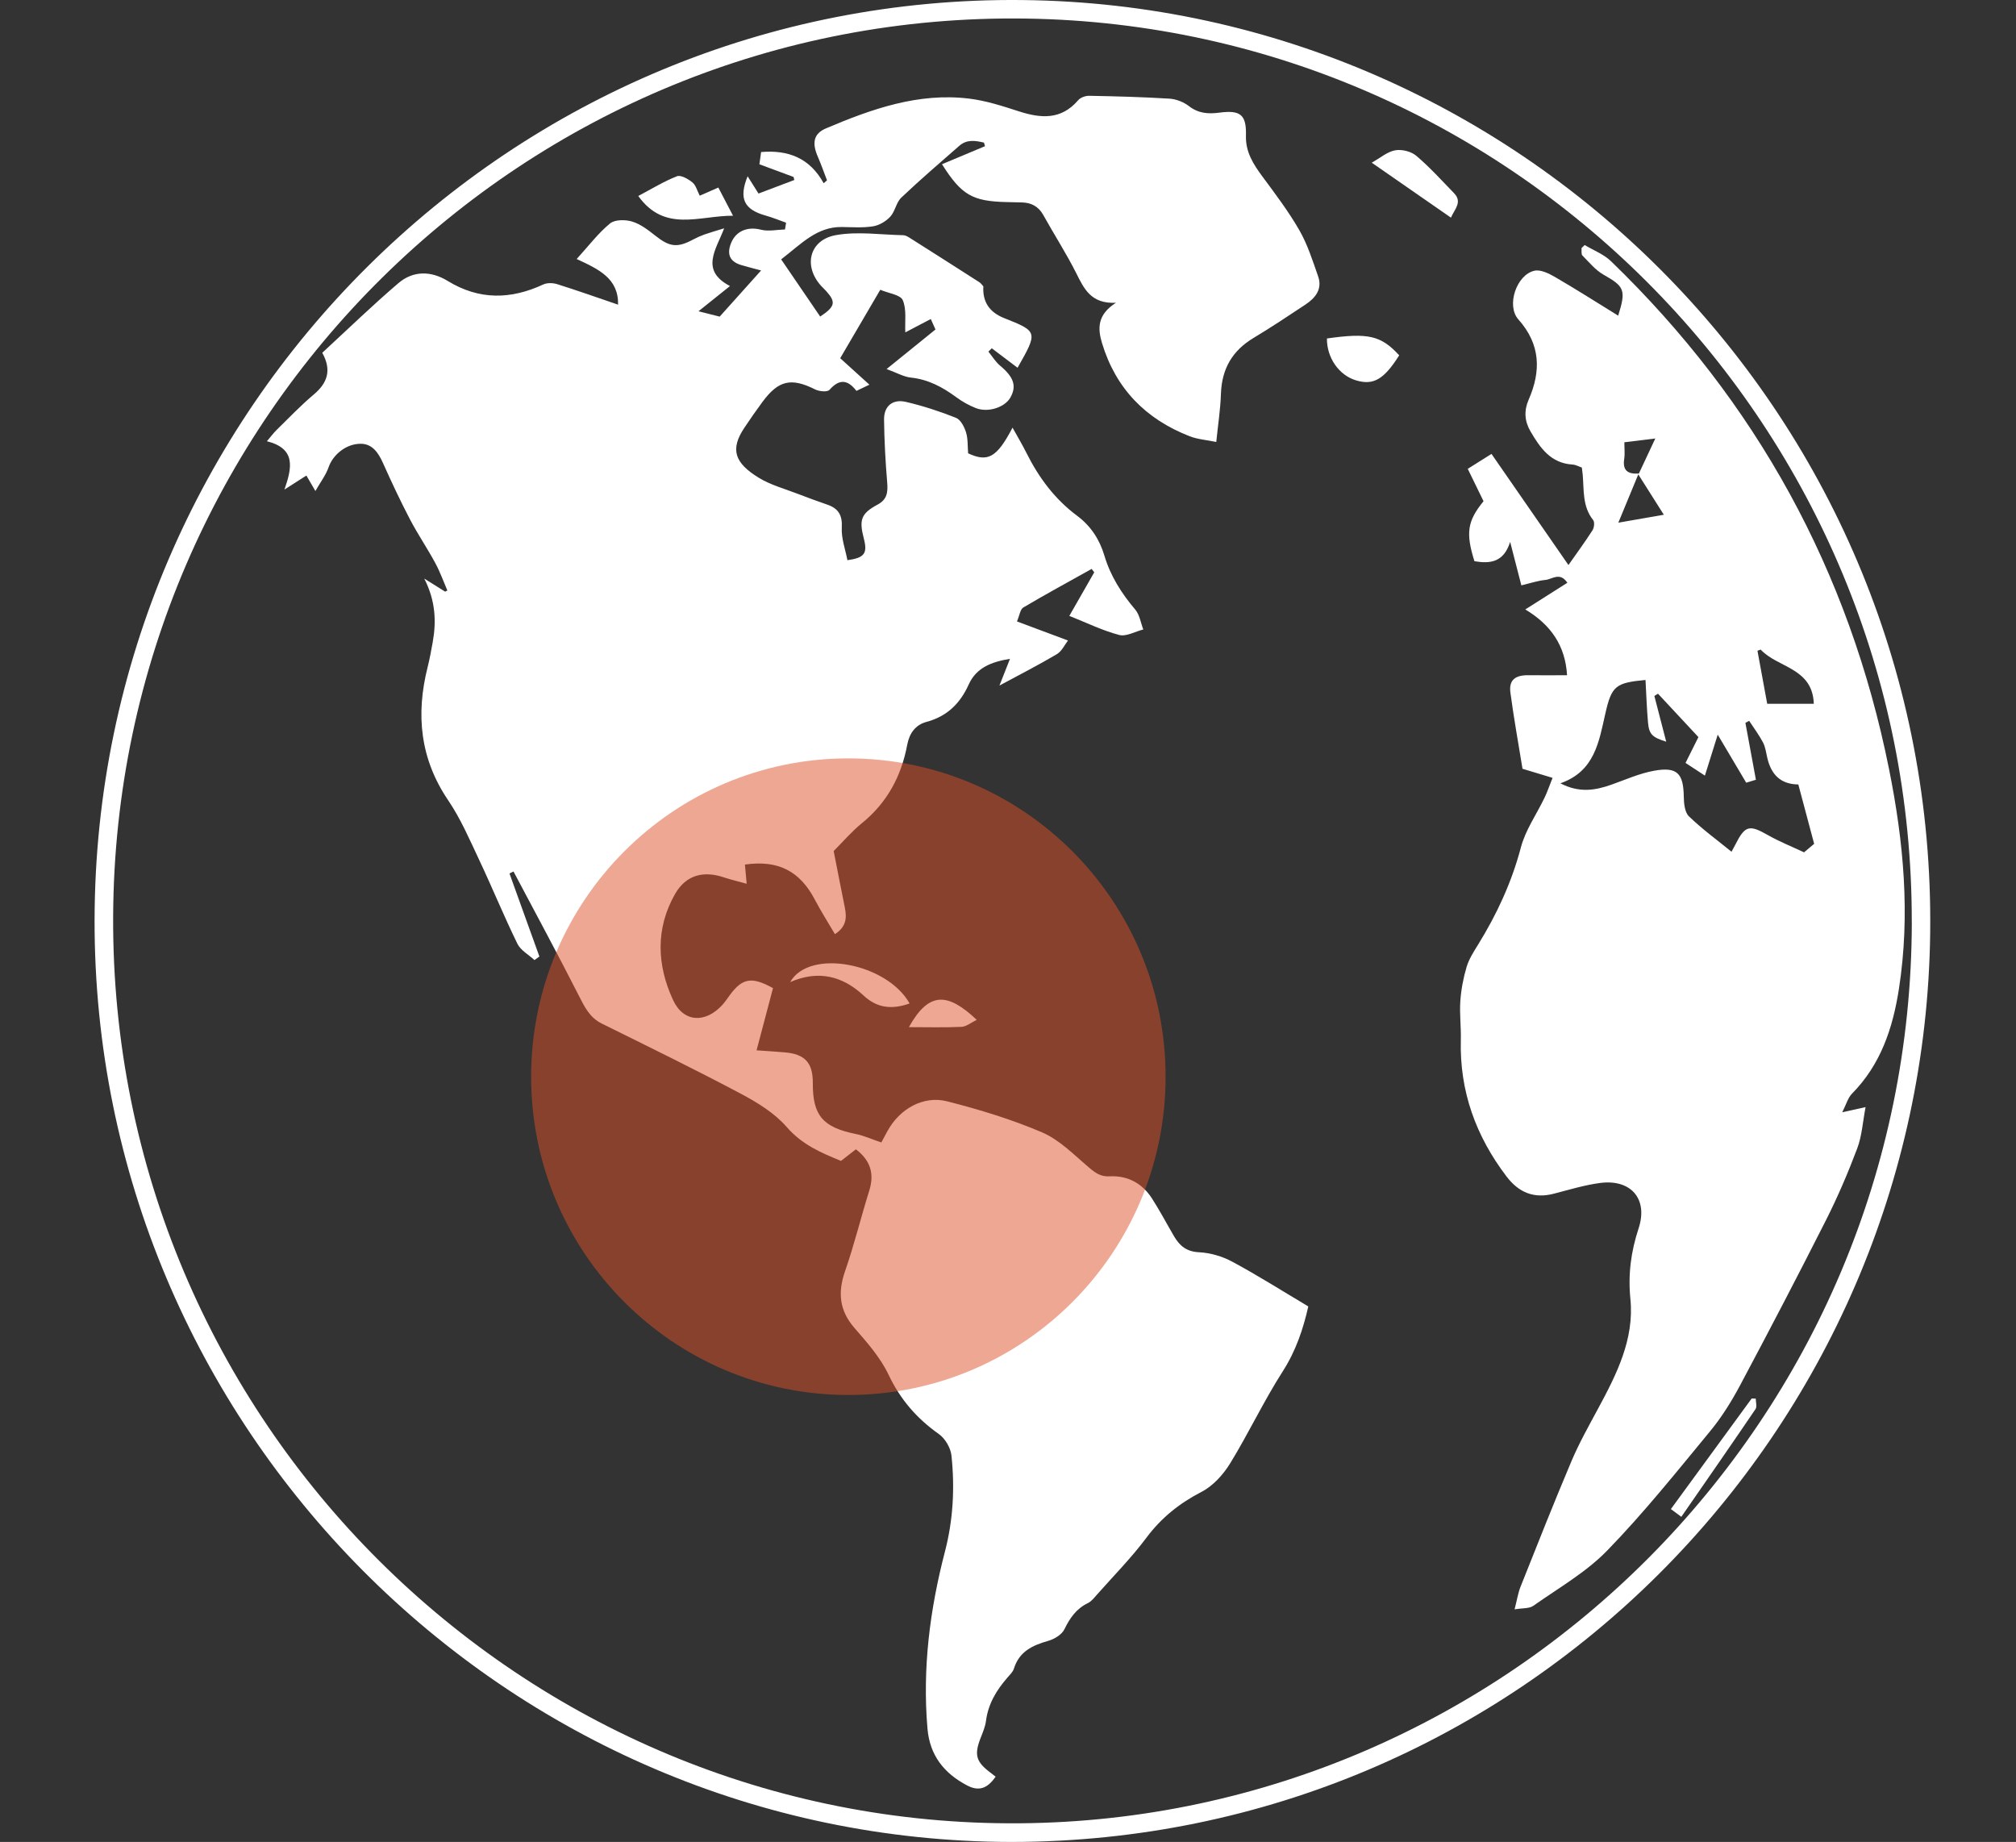 <svg width="405" height="370" viewBox="0 0 405 370" fill="none" xmlns="http://www.w3.org/2000/svg">
<rect x="0" y="0" width="405" height="370" fill="#333333" stroke="none"/>
<g clip-path="url(#clip0_315_84)">
<path d="M203.11 370C101.48 369.799 18.82 286.517 19 184.824C19.18 82.269 102.93 -1.104 205.45 0.01C306.65 1.104 389.05 84.747 387.76 187.423C386.51 287.36 305.24 369.95 203.11 370ZM384.06 185.216C384.23 86.463 304.97 5.247 206.21 3.732C105.25 2.197 23.18 83.924 22.73 184.112C22.27 285.494 104.98 367.121 205 366.248C303.15 365.395 383.94 285.022 384.07 185.216H384.06Z" fill="white"/>
<path d="M144.58 63.598C147.41 60.448 150.04 57.518 152.9 54.328C151.37 53.916 150.11 53.605 148.88 53.234C146.69 52.572 146 51.167 146.79 49.02C147.75 46.392 150.17 45.449 152.87 46.141C154.38 46.522 156.08 46.141 157.7 46.091C157.77 45.639 157.85 45.188 157.92 44.736C156.54 44.245 155.19 43.683 153.78 43.292C149.46 42.078 148.38 39.87 150.19 35.406C150.86 36.469 151.46 37.432 152.38 38.877C154.77 37.974 157.17 37.071 159.57 36.158L159.42 35.546C157.17 34.703 154.91 33.871 152.56 32.998C152.69 32.075 152.79 31.352 152.9 30.54C158.36 30.078 162.69 31.744 165.47 36.81L166.14 36.218C165.53 34.643 164.97 33.038 164.3 31.493C163.09 28.714 163.43 26.848 165.94 25.784C175.11 21.892 184.48 18.571 194.67 19.805C198.04 20.216 201.37 21.29 204.62 22.343C209.07 23.788 213.16 24.139 216.59 20.136C217.06 19.584 218.07 19.223 218.82 19.243C224.18 19.343 229.55 19.484 234.9 19.815C236.25 19.895 237.77 20.477 238.84 21.31C240.76 22.794 242.73 22.925 244.99 22.624C249.25 22.062 250.42 23.085 250.3 27.279C250.21 30.55 251.8 33.018 253.64 35.496C256.23 38.998 258.88 42.499 261.04 46.261C262.68 49.121 263.7 52.361 264.8 55.502C265.71 58.1 264.23 59.876 262.21 61.21C258.78 63.478 255.36 65.765 251.83 67.882C247.56 70.44 245.45 74.092 245.28 79.079C245.18 82.169 244.7 85.239 244.34 88.78C242.35 88.369 240.58 88.249 239.01 87.637C230.19 84.205 224.15 78.085 221.38 68.895C220.49 65.936 220.45 63.207 224.18 60.819C219.15 61.06 217.77 57.98 216.19 54.839C214.19 50.866 211.76 47.104 209.6 43.211C208.63 41.466 207.2 40.713 205.3 40.663C204.29 40.633 203.29 40.613 202.28 40.593C195.35 40.442 193.16 39.188 189.24 32.988C192.14 31.774 195.01 30.57 197.88 29.366L197.67 28.644C195.98 28.252 194.26 27.941 192.72 29.286C188.8 32.717 184.84 36.108 181.06 39.7C180.04 40.673 179.82 42.469 178.85 43.522C177.99 44.455 176.64 45.258 175.4 45.459C173.35 45.79 171.21 45.629 169.12 45.599C164.1 45.539 161.03 48.94 156.93 52.1C159.67 56.123 162.22 59.856 164.77 63.588C167.81 61.571 167.94 60.678 166.02 58.521C165.68 58.14 165.31 57.809 164.97 57.438C161.32 53.435 162.58 48.167 167.96 47.224C172.31 46.452 176.92 47.154 181.41 47.245C181.88 47.245 182.38 47.535 182.8 47.806C187.46 50.746 192.1 53.716 196.74 56.685C197.08 56.906 197.32 57.277 197.55 57.528C197.357 60.598 198.75 62.722 201.73 63.899C208.51 66.588 208.53 66.658 204.42 73.872C202.69 72.567 200.96 71.263 199.24 69.959C199.01 70.18 198.79 70.41 198.56 70.631C199.34 71.584 199.99 72.688 200.92 73.46C203.64 75.728 204.29 77.523 202.98 79.851C201.88 81.818 198.52 82.941 196.05 81.978C194.66 81.436 193.31 80.674 192.11 79.791C189.36 77.764 186.49 76.219 183 75.848C181.55 75.698 180.18 74.885 178.11 74.132C181.61 71.303 184.7 68.805 187.93 66.186C187.66 65.574 187.37 64.932 186.99 64.079C185.15 65.043 183.48 65.926 181.87 66.768C181.76 64.531 182.16 62.153 181.36 60.297C180.89 59.204 178.52 58.923 176.84 58.21C174.09 62.916 171.51 67.32 168.79 71.955C170.65 73.641 172.5 75.316 174.66 77.273C173.67 77.744 172.91 78.105 172.05 78.517C170.27 76.199 168.59 76.099 166.64 78.306C166.22 78.788 164.57 78.637 163.76 78.226C158.97 75.828 156.41 76.36 153.18 80.724C151.93 82.409 150.73 84.145 149.56 85.891C146.6 90.295 147.6 93.004 152.44 95.974C154.84 97.439 157.67 98.191 160.33 99.225C162.28 99.987 164.26 100.689 166.24 101.382C168.44 102.154 169.25 103.498 169.11 105.987C168.99 108.144 169.83 110.361 170.24 112.528C173.71 112.046 174.31 111.143 173.53 108.154C172.55 104.391 172.99 103.137 176.32 101.351C178.24 100.318 178.39 98.843 178.23 96.897C177.88 92.713 177.65 88.509 177.6 84.306C177.56 81.577 179.31 80.102 182.02 80.734C185.43 81.537 188.8 82.63 192.06 83.934C192.99 84.306 193.73 85.75 194.07 86.854C194.48 88.178 194.37 89.673 194.49 91.058C198.46 92.914 200.28 91.9 203.41 85.901C204.42 87.717 205.37 89.312 206.2 90.968C208.68 95.934 211.9 100.268 216.39 103.609C219.1 105.625 220.89 108.334 221.86 111.595C223.08 115.708 225.31 119.2 228.07 122.46C228.95 123.504 229.16 125.099 229.68 126.443C228.05 126.855 226.25 127.918 224.83 127.547C221.48 126.664 218.31 125.099 214.82 123.715C216.62 120.564 218.22 117.765 219.83 114.956C219.65 114.735 219.48 114.504 219.3 114.284C214.71 116.852 210.08 119.36 205.56 122.039C204.96 122.4 204.84 123.574 204.3 124.828C207.79 126.132 210.95 127.316 214.55 128.661C213.9 129.493 213.32 130.798 212.32 131.4C208.73 133.537 204.99 135.433 200.78 137.71C201.59 135.664 202.19 134.139 202.9 132.343C199.22 132.935 196.14 134.109 194.62 137.47C192.88 141.332 190.25 143.901 186.11 145.014C183.89 145.606 182.68 147.332 182.26 149.589C181.07 155.92 178.22 161.247 173.14 165.361C171.13 166.986 169.43 168.993 167.48 170.949C168.22 174.721 168.95 178.514 169.72 182.296C170.13 184.323 170.05 186.149 167.73 187.644C166.37 185.326 164.94 183.079 163.7 180.721C160.7 174.982 156.33 172.705 149.65 173.668C149.75 174.792 149.85 175.935 150 177.521C148.36 177.059 146.86 176.718 145.41 176.236C141.31 174.852 137.79 175.775 135.62 179.567C131.65 186.52 131.96 193.874 135.22 200.897C137.31 205.392 141.68 205.582 145.07 201.91C145.64 201.298 146.1 200.586 146.6 199.904C149.14 196.473 150.99 196.111 155.29 198.489C154.23 202.512 153.14 206.626 151.99 210.98C153.83 211.11 155.74 211.231 157.64 211.391C161.72 211.732 163.31 213.488 163.29 217.572C163.25 224.063 165.31 226.441 171.86 227.775C173.57 228.116 175.19 228.868 177.05 229.49C177.45 228.758 177.86 227.976 178.29 227.193C180.71 222.758 185.48 219.999 190.3 221.233C196.77 222.889 203.24 224.845 209.37 227.474C212.87 228.979 215.76 231.979 218.76 234.517C220.04 235.6 221.09 236.393 222.91 236.293C226.53 236.102 229.46 237.687 231.43 240.747C233.02 243.215 234.39 245.834 235.88 248.372C237 250.268 238.38 251.422 240.87 251.543C243.14 251.653 245.56 252.365 247.57 253.449C252.73 256.228 257.69 259.368 262.83 262.428C261.79 267.003 260.34 271.327 257.73 275.411C253.89 281.4 250.84 287.902 247.12 293.961C245.74 296.209 243.69 298.476 241.4 299.66C236.96 301.957 233.33 304.847 230.32 308.87C227.31 312.903 223.74 316.515 220.39 320.297C219.84 320.919 219.28 321.662 218.56 322.013C216.23 323.137 214.94 325.003 213.83 327.28C213.31 328.354 211.81 329.257 210.57 329.608C207.42 330.501 204.76 331.735 203.69 335.176C203.48 335.858 202.86 336.43 202.37 337.002C200.18 339.52 198.52 342.259 198.08 345.67C197.93 346.814 197.46 347.938 197.03 349.031C195.66 352.503 196.05 353.917 199.08 356.155C199.4 356.395 199.71 356.646 200.01 356.887C198.34 359.305 196.61 359.877 194.26 358.633C189.67 356.205 186.78 352.643 186.32 347.195C185.29 335.116 186.8 323.317 189.83 311.679C191.49 305.308 191.83 298.857 191.14 292.376C190.98 290.841 189.87 288.955 188.62 288.072C184.18 284.932 180.87 281.129 178.5 276.133C176.87 272.702 174.22 269.692 171.69 266.792C168.61 263.261 168.27 259.649 169.77 255.335C171.62 250.028 172.95 244.53 174.63 239.162C175.7 235.741 174.85 233.072 171.94 230.865C171.01 231.587 170.03 232.35 168.95 233.193C164.94 231.557 161.13 229.932 158.06 226.4C155.61 223.581 152.14 221.454 148.77 219.668C139.58 214.792 130.23 210.227 120.9 205.612C118.44 204.388 117.42 202.231 116.25 199.934C112.01 191.587 107.54 183.34 103.16 175.062C102.89 175.193 102.62 175.323 102.35 175.454C104.35 181.012 106.35 186.58 108.36 192.138C108.03 192.379 107.7 192.62 107.37 192.851C106.2 191.767 104.59 190.904 103.94 189.57C101.22 184.002 98.87 178.243 96.22 172.635C94.32 168.611 92.54 164.458 90.06 160.796C84.38 152.439 83.51 143.519 85.91 133.998C86.32 132.363 86.62 130.707 86.92 129.052C87.68 124.828 87.51 120.695 85.23 116.22C86.98 117.324 88.21 118.086 89.43 118.849C89.58 118.768 89.73 118.688 89.87 118.608C89.07 116.762 88.39 114.836 87.43 113.07C85.83 110.11 83.93 107.321 82.37 104.341C80.43 100.629 78.65 96.837 76.94 93.014C76.02 90.957 74.81 89.151 72.47 89.141C69.44 89.132 66.85 91.439 66.02 93.837C65.47 95.422 64.39 96.827 63.36 98.632C62.63 97.378 62.18 96.596 61.55 95.522C60.23 96.365 58.94 97.198 57.14 98.342C58.66 93.977 59.51 90.125 53.62 88.63C54.43 87.687 54.94 86.984 55.55 86.382C58.02 83.975 60.4 81.456 63.03 79.249C65.78 76.932 66.68 74.373 64.74 70.862C69.89 66.116 74.83 61.321 80.05 56.866C83.03 54.328 86.62 54.398 89.94 56.434C96.25 60.297 102.6 60.187 109.15 57.137C109.93 56.776 111.1 56.816 111.96 57.087C116.03 58.371 120.06 59.795 124.17 61.2C124.26 55.923 120.33 54.107 115.85 52.03C118.26 49.382 120.17 46.843 122.55 44.887C123.52 44.084 125.64 44.094 127 44.505C128.69 45.027 130.24 46.221 131.67 47.355C134.52 49.602 136.04 49.823 139.22 48.127C139.96 47.736 140.73 47.385 141.51 47.104C142.68 46.693 143.87 46.362 145.48 45.86C143.88 50.104 140.56 54.278 146.65 57.458C144.56 59.123 142.62 60.678 140.32 62.525C141.94 62.936 143.17 63.247 144.53 63.588L144.58 63.598Z" fill="white"/>
<path d="M370.06 223.431C371.93 223.019 373.06 222.769 374.78 222.387C374.21 225.377 374.05 228.186 373.1 230.694C371.27 235.56 369.21 240.366 366.87 245.011C361.22 256.188 355.42 267.304 349.53 278.35C347.8 281.591 345.81 284.771 343.47 287.591C336.78 295.697 330.19 303.944 322.88 311.459C318.62 315.843 313.09 318.993 308.03 322.565C307.2 323.147 305.86 323.006 304.27 323.277C304.75 321.411 304.96 320.007 305.47 318.722C308.83 310.285 312.17 301.827 315.71 293.47C317.25 289.848 319.19 286.397 321.06 282.925C324.77 276.053 328.33 269 327.54 260.994C327.04 255.967 327.64 251.442 329.19 246.727C331.13 240.818 327.62 236.814 321.45 237.627C318.31 238.039 315.23 238.992 312.15 239.784C308.17 240.818 305.11 239.553 302.66 236.333C296.49 228.226 293.2 219.177 293.47 208.893C293.54 206.295 293.19 203.676 293.37 201.088C293.53 198.78 293.97 196.453 294.63 194.235C295.1 192.65 296.05 191.185 296.93 189.761C300.71 183.651 303.68 177.25 305.53 170.237C306.45 166.735 308.68 163.585 310.28 160.254C310.84 159.09 311.25 157.856 311.9 156.251C309.68 155.579 307.89 155.037 305.86 154.425C305.05 149.419 304.12 144.292 303.43 139.135C303.09 136.607 304.38 135.583 307.11 135.634C309.67 135.674 312.24 135.634 314.81 135.634C314.46 129.704 311.58 125.521 306.42 122.42C309.44 120.504 312.09 118.829 314.87 117.063C313.39 114.826 311.81 116.361 310.48 116.491C308.92 116.641 307.39 117.163 305.63 117.585C304.9 114.755 304.22 112.097 303.38 108.856C302.08 112.98 299.33 113.27 296.2 112.729C294.43 107.06 294.77 104.682 298.03 100.679C297.04 98.653 295.99 96.496 294.86 94.178C296.41 93.205 297.88 92.272 299.63 91.178C304.89 98.773 310.08 106.268 315.09 113.501C316.74 111.144 318.41 108.876 319.93 106.508C320.26 105.987 320.38 104.873 320.05 104.462C317.86 101.713 318.23 98.442 317.95 95.292C317.91 94.88 317.85 94.469 317.78 93.917C317.15 93.707 316.55 93.355 315.92 93.315C311.53 93.064 309.39 89.954 307.45 86.623C306.27 84.607 306.14 82.48 307.08 80.323C309.62 74.524 309.5 69.176 305.02 64.15C302.56 61.381 304.66 55.17 308.27 54.378C309.5 54.107 311.15 54.93 312.39 55.642C316.65 58.12 320.82 60.779 325.08 63.407C326.71 58.251 326.32 57.548 322.16 55.191C320.53 54.267 319.25 52.692 317.9 51.328C317.62 51.047 317.77 50.345 317.71 49.843C317.92 49.632 318.13 49.422 318.35 49.221C320.14 50.294 322.21 51.077 323.67 52.502C352.8 80.674 371.49 114.615 379.49 154.465C382.43 169.103 383.79 183.781 381.48 198.64C380.26 206.515 377.83 213.839 372.05 219.688C371.23 220.521 370.9 221.836 370.08 223.451L370.06 223.431ZM342.49 155.79C341.15 154.917 340 154.164 338.61 153.251C339.54 151.385 340.34 149.77 341.2 148.064C338.47 145.135 335.77 142.235 333.08 139.346C332.84 139.496 332.59 139.647 332.35 139.797C333.13 142.797 333.91 145.807 334.73 148.987C331.89 148.094 331.28 147.492 331.07 145.095C330.82 142.265 330.73 139.426 330.57 136.587C324.55 137.149 323.76 137.791 322.5 143.339C321.21 149.017 320.37 154.937 313.47 157.345C317.28 159.331 320.51 158.759 323.76 157.605C326.59 156.602 329.4 155.338 332.32 154.816C336.95 153.984 338.19 155.358 338.26 160.043C338.28 161.388 338.45 163.164 339.29 163.976C341.93 166.525 344.91 168.702 347.85 171.09C348.19 170.447 348.4 170.086 348.59 169.715C350.56 165.792 351.41 165.612 355.14 167.739C357.45 169.053 359.95 170.046 362.42 171.21C363.19 170.558 363.81 170.036 364.45 169.504C363.37 165.451 362.33 161.568 361.27 157.575C357.66 157.545 355.82 155.529 355.05 152.298C354.8 151.235 354.67 150.091 354.18 149.148C353.38 147.623 352.33 146.238 351.39 144.794C351.14 144.934 350.89 145.064 350.64 145.205C351.34 148.977 352.04 152.75 352.75 156.632C352.02 156.853 351.42 157.034 350.8 157.224C348.92 154.044 347.11 150.994 345.08 147.573C344.16 150.512 343.41 152.91 342.51 155.779L342.49 155.79ZM353.71 130.477C353.49 130.557 353.28 130.637 353.06 130.718C353.72 134.309 354.38 137.901 355.02 141.372H364.38C364.14 134.109 357.08 134.149 353.7 130.477H353.71ZM329.12 95.292C327.75 98.603 326.54 101.542 325.11 104.993C328.45 104.411 331.19 103.93 334.25 103.398C332.53 100.689 331.02 98.291 329.12 95.292ZM332.54 88.078C330.08 88.379 328.12 88.62 326.32 88.841C326.32 90.105 326.45 91.168 326.29 92.192C325.94 94.499 326.99 95.272 329.24 95.121C330.27 92.924 331.29 90.737 332.54 88.078Z" fill="white"/>
<path d="M147.26 43.332C140.37 43.322 133.55 46.753 128.22 39.369C130.88 37.964 133.34 36.449 135.99 35.406C136.77 35.095 138.25 35.948 139.1 36.64C139.81 37.212 140.06 38.335 140.57 39.309C141.77 38.777 142.89 38.295 144.31 37.673C145.25 39.479 146.12 41.135 147.26 43.332Z" fill="white"/>
<path d="M266.57 67.992C274.88 66.808 277.43 67.4 281.09 71.373C278.03 76.219 275.92 77.443 272.44 76.41C268.99 75.387 266.54 71.875 266.57 67.992Z" fill="white"/>
<path d="M291.49 43.723C286.23 40.071 281.1 36.509 275.57 32.677C277.33 31.694 278.73 30.46 280.3 30.189C281.63 29.958 283.49 30.419 284.52 31.292C287.23 33.59 289.63 36.249 292.11 38.807C293.83 40.583 292.24 41.987 291.48 43.723H291.49Z" fill="white"/>
<path d="M158.74 197.275C162.61 190.443 178.21 193.493 182.73 201.569C179.32 202.773 176.31 202.603 173.5 199.984C169.3 196.071 164.43 194.797 158.74 197.275Z" fill="white"/>
<path d="M337.76 304.686C336.73 303.914 336.28 303.583 335.67 303.131C341.12 295.667 346.51 288.293 351.9 280.919C352.17 280.919 352.45 280.939 352.72 280.949C352.72 281.651 353 282.554 352.68 283.036C347.79 290.239 342.82 297.393 337.76 304.696V304.686Z" fill="white"/>
<path d="M182.59 206.325C186.61 199.131 190.36 199.332 196.22 204.86C195.09 205.402 194.15 206.214 193.16 206.265C189.74 206.425 186.3 206.325 182.59 206.325Z" fill="white"/>
<path opacity="0.5" d="M170.43 280.216C205.627 280.216 234.16 251.59 234.16 216.277C234.16 180.965 205.627 152.338 170.43 152.338C135.233 152.338 106.7 180.965 106.7 216.277C106.7 251.59 135.233 280.216 170.43 280.216Z" fill="#DE5126"/>
</g>
<defs>
<clipPath id="clip0_315_84">
<rect width="368.78" height="370" fill="white" transform="translate(19)"/>
</clipPath>
</defs>
</svg>
